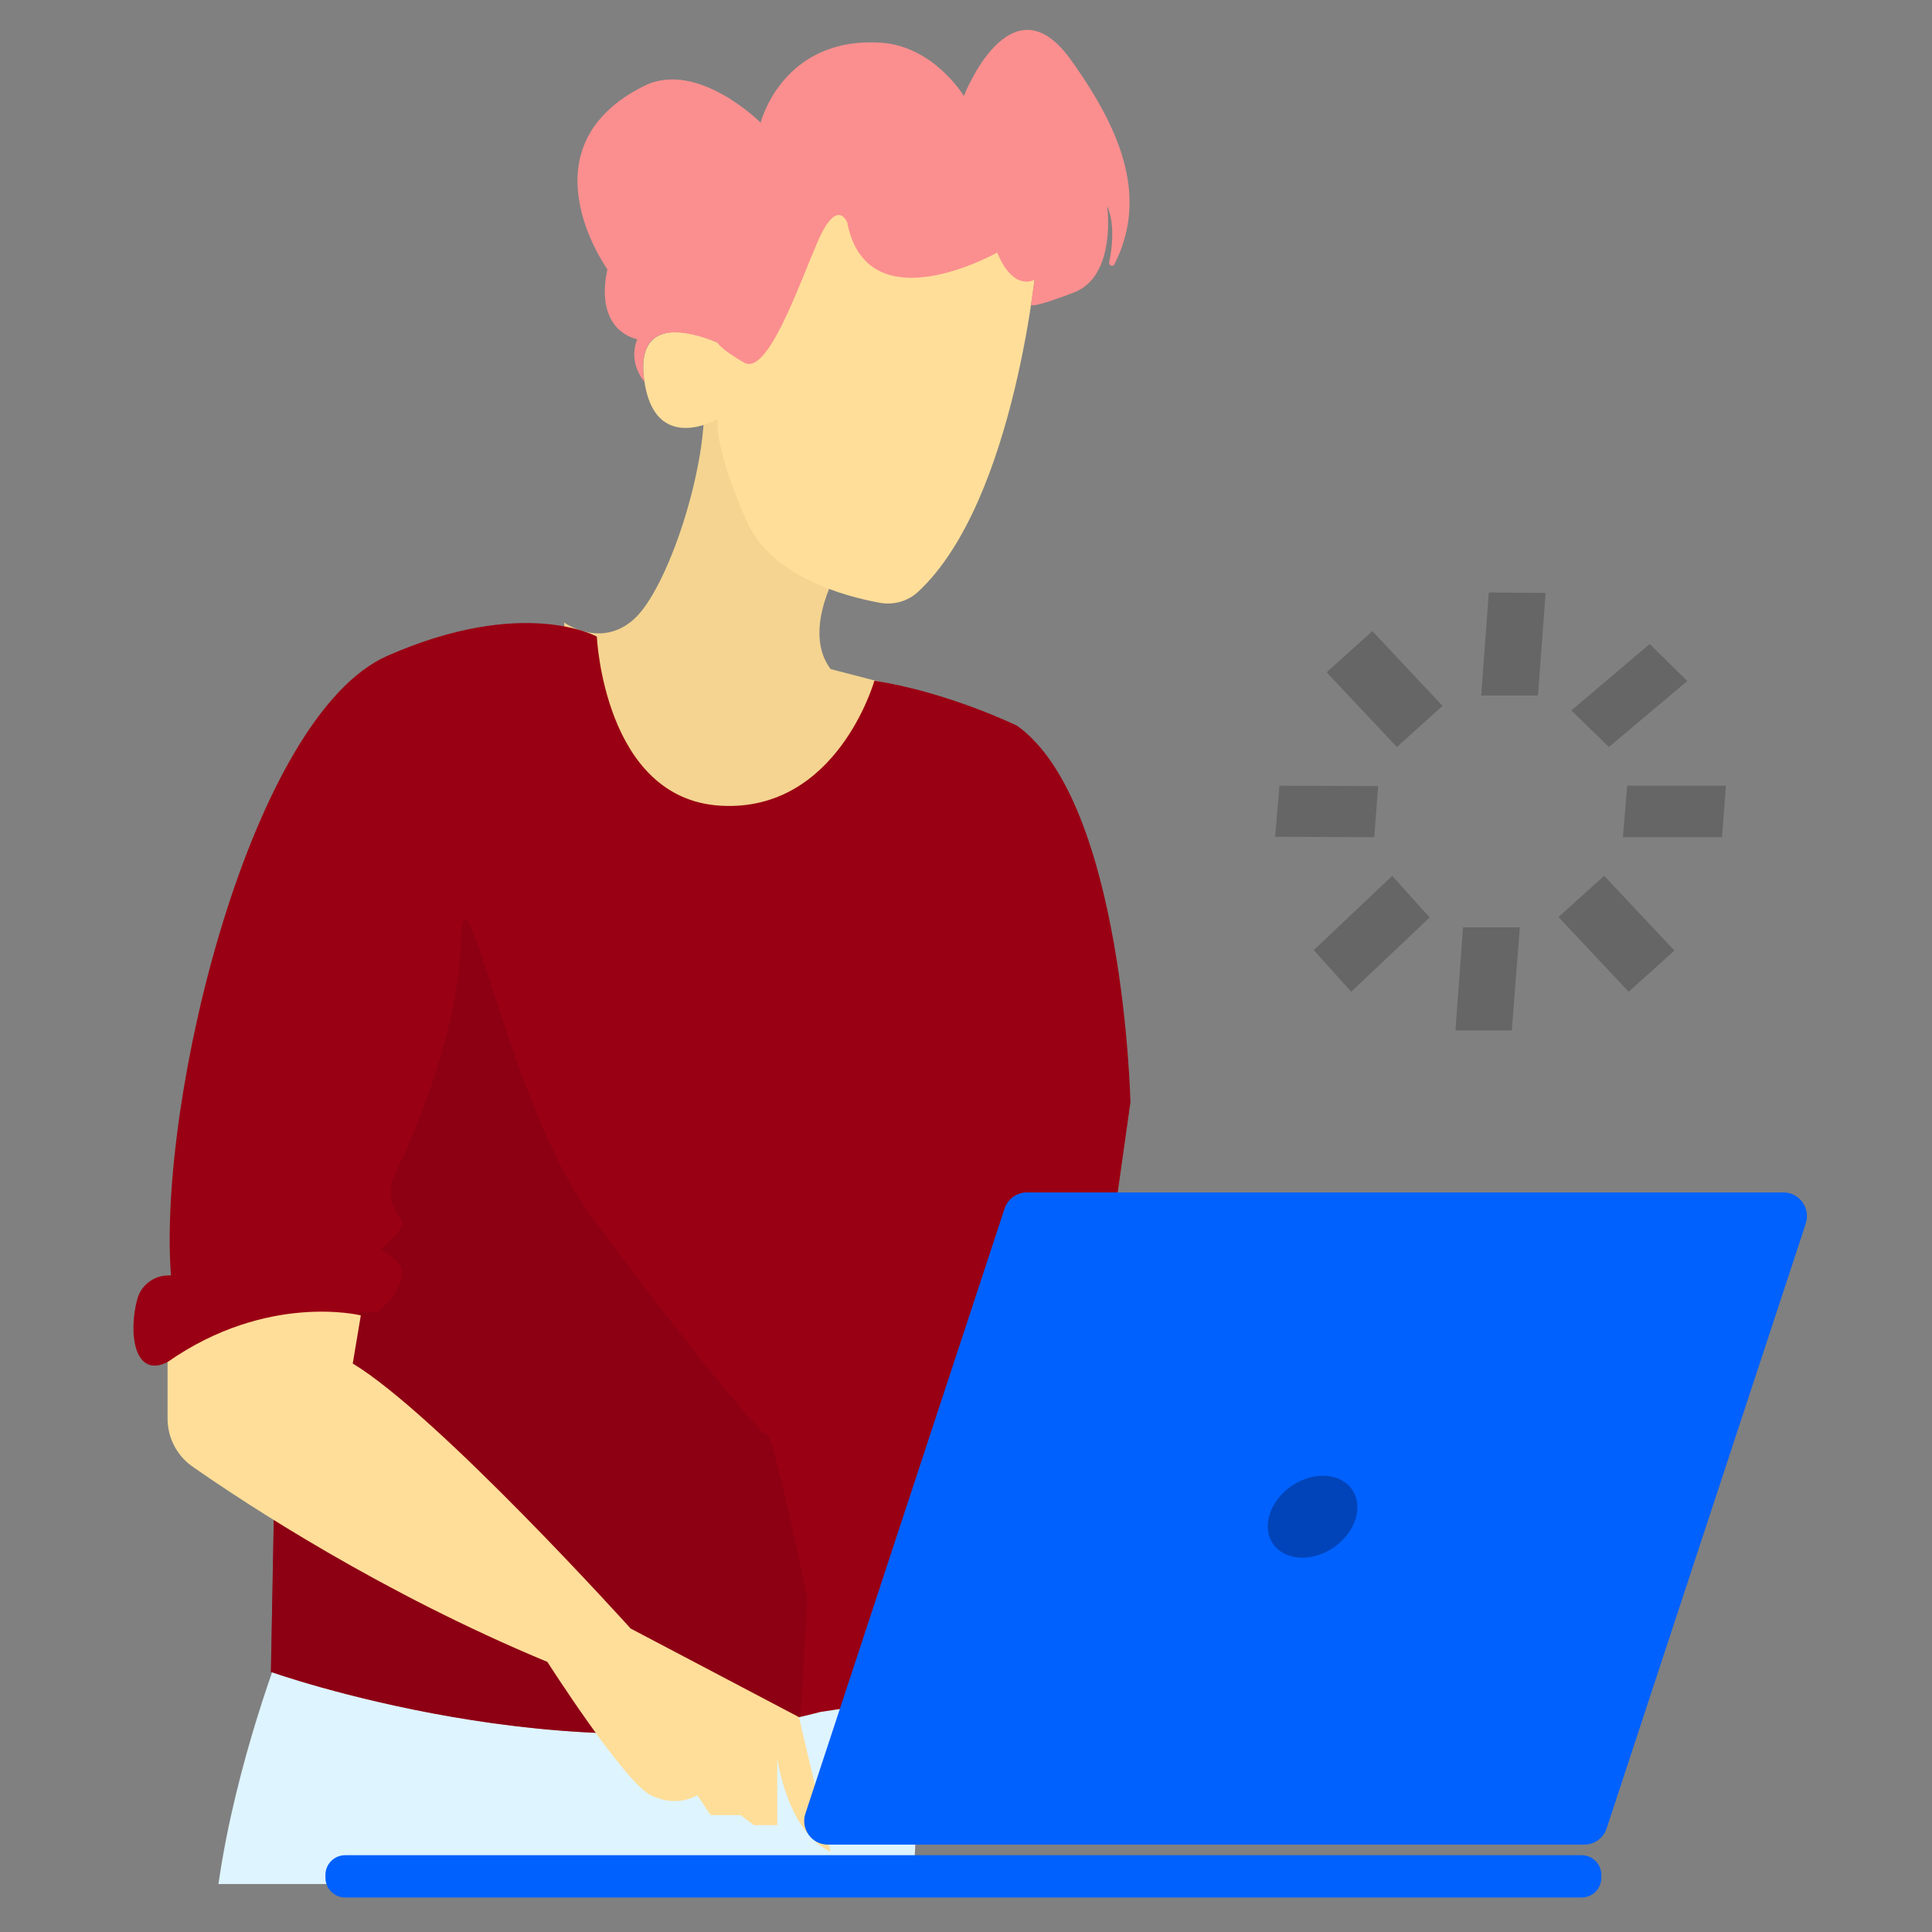 <svg xmlns="http://www.w3.org/2000/svg" width="150" height="150" viewBox="0 0 150 150" fill="none" style="width: 200px; height: 200px;"><rect x="0" y="0" width="150" height="150" fill="#808080" stroke="none"/><style> .loading19-a {animation:loading19-pulse 1s infinite linear; opacity: .2;} .loading19-b {animation:loading19-pulse 1s 143ms infinite linear; opacity: .2;} .loading19-c {animation:loading19-pulse 1s 286ms infinite linear; opacity: .2;} .loading19-d {animation:loading19-pulse 1s 429ms infinite linear; opacity: .2;} .loading19-e {animation:loading19-pulse 1s 572ms infinite linear; opacity: .2;} .loading19-f {animation:loading19-pulse 1s 715ms infinite linear; opacity: .2;} .loading19-g {animation:loading19-pulse 1s 858ms infinite linear; opacity: .2;} .loading19-h {animation:loading19-pulse 1s 1s infinite linear; opacity: .2;} @keyframes loading19-pulse { 0%{opacity: .2;} 30%{opacity: 1;} 50%{opacity: .2;} 100%{opacity: .2;} } @media (prefers-reduced-motion: reduce) { .loading19-a, .loading19-b, .loading19-c, .loading19-d, .loading19-e, .loading19-f, .loading19-g, .loading19-h { animation: none; } } </style><path class="fillCls6" d="M70.921 146.277L71.736 128.771L21.943 127.607C21.943 127.607 18.306 136.793 16.961 146.277H70.921Z" fill="#DEF4FF" stroke-width="2px" style="animation-duration: 1s;"></path><path class="fillCls2" d="M65.262 43.927C65.262 43.927 62.158 48.842 64.487 51.946L71.47 53.758L65.262 61.777L60.866 64.623L49.225 61.777L44.31 55.053L43.793 48.328C43.793 48.328 46.638 50.398 49.225 48.069C51.812 45.741 54.916 36.429 54.658 30.996L67.332 34.359L65.262 43.927Z" fill="#F4D490" stroke-width="2px" style="animation-duration: 1s;"></path><path class="fillCls1" d="M80.531 19.871C80.531 19.871 78.909 38.877 71.274 45.953C70.479 46.691 69.372 46.993 68.305 46.799C65.519 46.291 59.936 44.769 58.025 40.564C55.438 34.873 55.697 32.545 55.697 32.545C55.697 32.545 50.781 35.39 50.006 29.441C49.23 23.491 55.697 26.596 55.697 26.596L62.68 14.18H68.888L80.531 19.871Z" fill="#FFDE99" stroke-width="2px" style="animation-duration: 1s;"></path><path class="fillCls3" d="M65.782 17.283C65.782 17.283 65.006 15.213 63.453 18.836C61.9 22.457 59.574 29.182 57.762 28.148C55.951 27.114 55.692 26.595 55.692 26.595C55.692 26.595 52.478 25.172 50.982 26.142C50.982 26.142 49.54 26.725 50.03 29.635C50.03 29.635 48.709 28.148 49.484 26.336C49.484 26.336 46.122 25.819 47.156 20.904C47.156 20.904 40.369 11.492 50.001 6.676C54.139 4.606 59.055 9.522 59.055 9.522C59.055 9.522 60.738 2.837 68.367 3.314C72.504 3.572 74.833 7.452 74.833 7.452C74.833 7.452 78.454 -1.86 83.111 4.606C87.359 10.505 89.023 15.544 86.533 20.506C86.418 20.736 86.067 20.614 86.118 20.363C86.374 19.103 86.553 17.329 85.956 15.988C85.956 15.988 86.732 21.421 83.369 22.713C80.007 24.006 80.044 23.672 80.044 23.672L80.321 21.715C80.321 21.715 78.715 22.713 77.42 19.609C77.422 19.611 67.335 25.302 65.782 17.283Z" fill="#FB8F8F" stroke-width="2px" style="animation-duration: 1s;"></path><path class="fillCls4" d="M46.338 49.427C46.338 49.427 40.691 46.255 30.087 50.912C19.483 55.569 12.239 85.316 13.273 99.024H13.074C11.938 99.024 10.944 99.784 10.653 100.882C9.952 103.502 10.418 107.048 13.014 105.751C14.048 105.234 17.93 102.647 22.843 103.164L21.29 116.097L21.032 129.808C21.032 129.808 44.312 138.085 63.711 132.912L68.885 132.136L81.818 127.74L87.767 85.577C87.767 85.577 87.251 62.296 78.973 56.347C78.973 56.347 73.613 53.733 67.887 52.852C67.887 52.852 65.006 63.072 55.953 62.555C46.901 62.033 46.338 49.427 46.338 49.427Z" fill="rgba(154,0,19,1)" stroke-width="2px" style="animation-duration: 1s;"></path><path class="fillCls5" d="M59.577 111.439C59.06 111.439 52.335 103.161 45.867 94.366C39.398 85.571 35.998 65.262 35.779 73.155C35.59 80.017 32.309 87.719 30.597 91.3C30.097 92.343 30.287 93.555 31.005 94.463C31.047 94.516 31.087 94.569 31.125 94.625C31.642 95.4 29.572 96.953 29.572 96.953L30.864 97.987C32.156 99.54 29.311 101.866 29.311 101.866H28.018L22.721 104.478L22.652 104.772L21.294 116.094L21.035 129.804C21.035 129.804 43.103 137.649 62.171 133.288L62.681 124.113C62.681 124.113 60.094 111.439 59.577 111.439Z" fill="rgba(125,0,21,0.43)" stroke-width="2px" style="animation-duration: 1s;"></path><path class="fillCls1" d="M13.01 105.749V110.147C13.01 111.628 13.73 113.017 14.945 113.865C19.105 116.771 29.581 123.663 42.498 129.029C42.498 129.029 48.448 138.341 50.518 139.375C52.588 140.409 54.139 139.375 54.139 139.375L55.173 140.928H57.501L58.535 141.704H60.347V136.53C60.347 136.53 61.122 142.221 64.484 143.772L62.032 133.318L48.965 126.44C48.965 126.44 34.002 109.858 27.387 105.864L28.013 102.126C28.013 102.128 20.771 100.316 13.01 105.749Z" fill="#FFDE99" stroke-width="2px" style="animation-duration: 1s;"></path><path class="fillCls7" d="M122.796 147.321H26.797C25.951 147.321 25.266 146.636 25.266 145.79V145.569C25.266 144.723 25.951 144.038 26.797 144.038H122.796C123.642 144.038 124.327 144.723 124.327 145.569V145.79C124.327 146.636 123.642 147.321 122.796 147.321Z" fill="#0061FE" stroke-width="2px" style="animation-duration: 1s;"></path><path class="fillCls7" d="M138.46 92.579H79.734C78.943 92.579 78.241 93.088 77.993 93.841L62.531 140.804C62.14 141.993 63.024 143.217 64.272 143.217H122.997C123.788 143.217 124.491 142.709 124.738 141.955L140.2 94.992C140.591 93.801 139.708 92.579 138.46 92.579Z" fill="#0061FE" stroke-width="2px" style="animation-duration: 1s;"></path><path class="fillCls8" d="M103.543 120.146C105.239 118.984 105.882 116.973 104.978 115.654C104.075 114.336 101.968 114.209 100.272 115.371C98.576 116.533 97.933 118.544 98.837 119.862C99.74 121.181 101.847 121.308 103.543 120.146Z" fill="#0144B9" stroke-width="2px" style="animation-duration: 1s;"></path><path class="loading19-h fillCls9" d="M103 52.196L106.549 49L112 54.804L108.451 58L103 52.196Z" fill="#000000" stroke-width="2px" style="animation-duration: 1s;"></path><path class="loading19-g fillCls9" d="M107 61.032L106.697 65L99 64.968L99.336 61L107 61.032Z" fill="#000000" stroke-width="2px" style="animation-duration: 1s;"></path><path class="loading19-f fillCls9" d="M111 71.233L104.907 77L102 73.767L108.093 68L111 71.233Z" fill="#000000" stroke-width="2px" style="animation-duration: 1s;"></path><path class="loading19-e fillCls9" d="M117.375 80H113L113.59 72H118L117.375 80Z" fill="#000000" stroke-width="2px" style="animation-duration: 1s;"></path><path class="loading19-d fillCls9" d="M130 73.804L126.451 77L121 71.196L124.549 68L130 73.804Z" fill="#000000" stroke-width="2px" style="animation-duration: 1s;"></path><path class="loading19-c fillCls9" d="M126.336 61H134L133.697 65H126L126.336 61Z" fill="#000000" stroke-width="2px" style="animation-duration: 1s;"></path><path class="loading19-b fillCls9" d="M131 52.873L124.918 58L122 55.159L128.082 50L131 52.873Z" fill="#000000" stroke-width="2px" style="animation-duration: 1s;"></path><path class="loading19-a fillCls9" d="M119.41 54H115L115.59 46L120 46.036L119.41 54Z" fill="#000000" stroke-width="2px" style="animation-duration: 1s;"></path></svg>